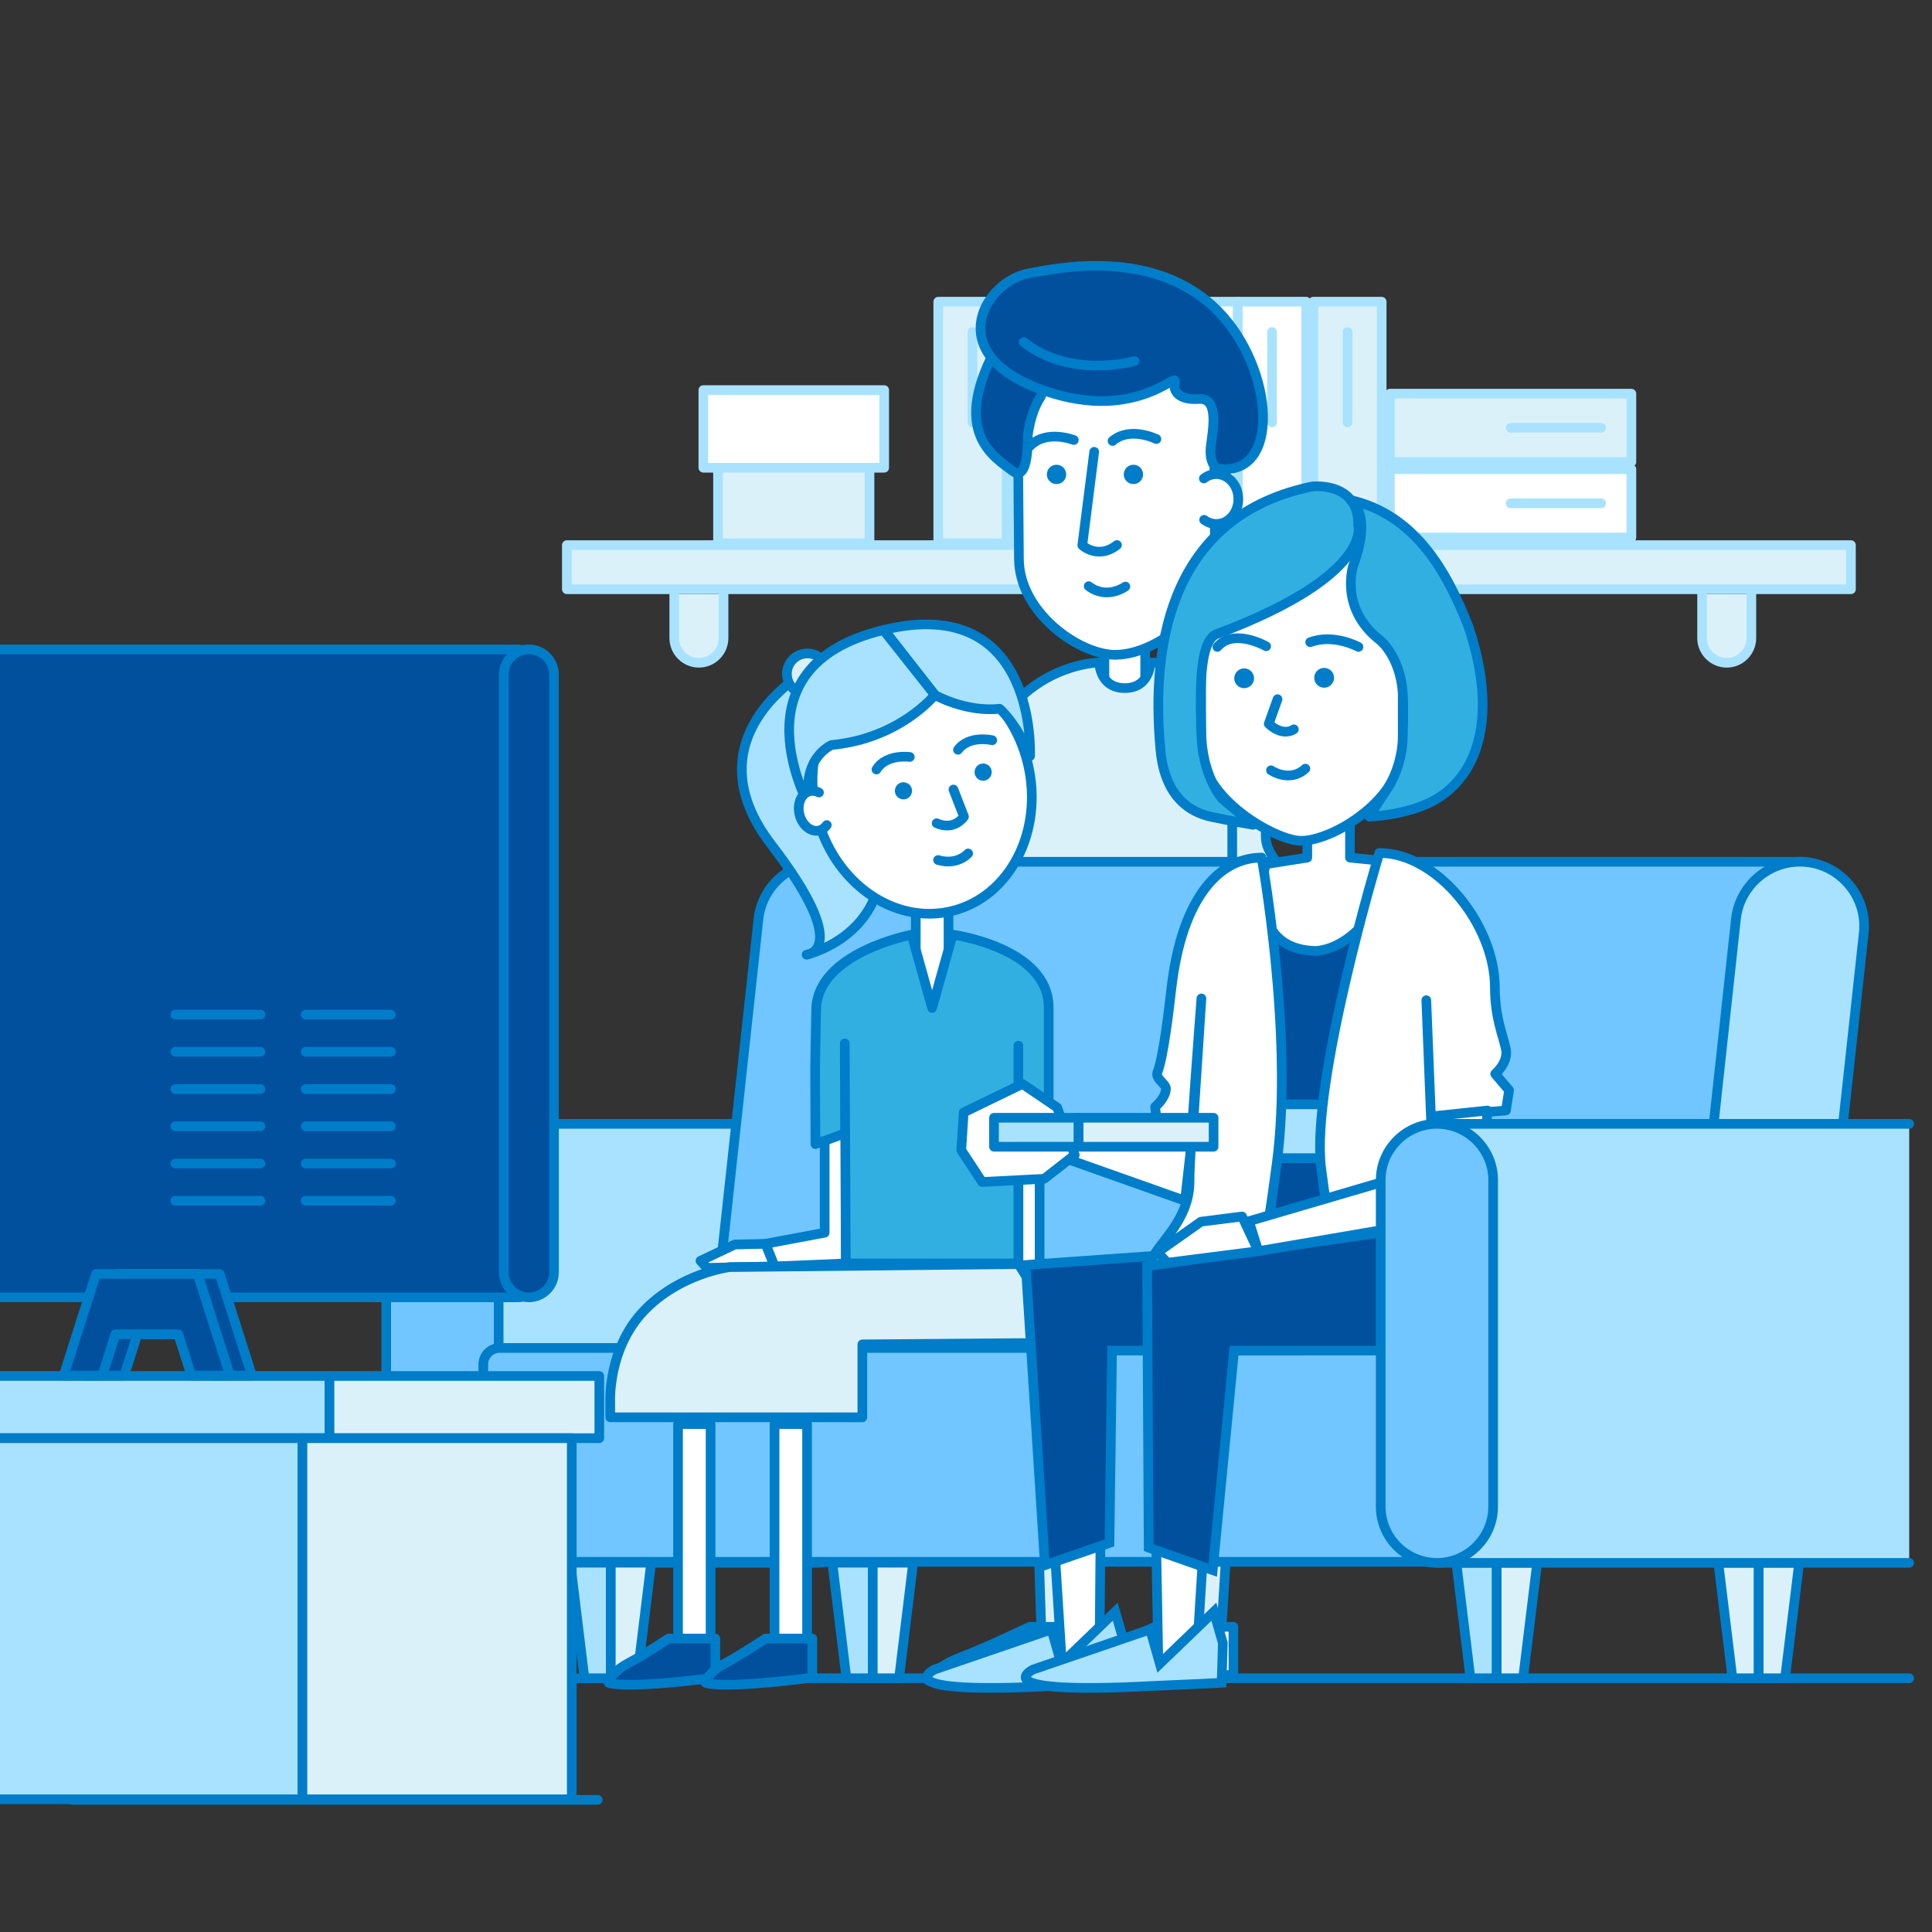 <?xml version="1.0" encoding="UTF-8"?><svg id="_16" xmlns="http://www.w3.org/2000/svg" viewBox="0 0 200 200"><rect x="0" y="0" width="200" height="200" fill="#333333" stroke="none"/><defs><style>.cls-1,.cls-2{stroke-linecap:round;stroke-linejoin:round;}.cls-1,.cls-2,.cls-3{fill:none;}.cls-1,.cls-3{stroke:#007dc8;}.cls-2{stroke:#a9e2ff;}.cls-4{fill:#00509e;}.cls-5{fill:#007dc8;}.cls-6{fill:#fff;}.cls-7{fill:#71c6ff;}.cls-8{fill:#a9e2ff;}.cls-9{fill:#dbf1fa;}.cls-10{fill:#32afe1;}.cls-3{stroke-miterlimit:10;}</style></defs><rect class="cls-9" x="58.68" y="56.43" width="132.93" height="4.57"/><rect class="cls-2" x="58.68" y="56.43" width="132.93" height="4.57"/><path class="cls-9" d="m74.9,61.52v4.54c0,1.4-1.15,2.55-2.55,2.55s-2.55-1.15-2.55-2.55v-4.54"/><path class="cls-2" d="m74.9,61.52v4.54c0,1.4-1.15,2.55-2.55,2.55s-2.55-1.15-2.55-2.55v-4.54"/><path class="cls-9" d="m181.3,61.52v4.54c0,1.4-1.15,2.55-2.55,2.55s-2.55-1.15-2.55-2.55v-4.54"/><path class="cls-2" d="m181.3,61.52v4.54c0,1.4-1.15,2.55-2.55,2.55s-2.55-1.15-2.55-2.55v-4.54"/><rect class="cls-9" x="74.33" y="48.19" width="15.68" height="8.04"/><rect class="cls-2" x="74.33" y="48.19" width="15.68" height="8.04"/><rect class="cls-6" x="72.81" y="40.38" width="18.72" height="8.04"/><rect class="cls-2" x="72.81" y="40.38" width="18.72" height="8.04"/><rect class="cls-9" x="97.13" y="31.23" width="7.07" height="25"/><rect class="cls-2" x="97.13" y="31.23" width="7.07" height="25"/><line class="cls-2" x1="100.67" y1="34.37" x2="100.67" y2="43.73"/><rect class="cls-6" x="104.95" y="31.23" width="7.07" height="25"/><rect class="cls-2" x="104.95" y="31.23" width="7.07" height="25"/><line class="cls-2" x1="108.49" y1="34.37" x2="108.49" y2="43.73"/><rect class="cls-6" x="113.25" y="31.23" width="7.07" height="25"/><rect class="cls-2" x="113.25" y="31.23" width="7.07" height="25"/><line class="cls-2" x1="116.79" y1="34.37" x2="116.79" y2="43.73"/><rect class="cls-6" x="121.07" y="31.23" width="7.07" height="25"/><rect class="cls-2" x="121.07" y="31.23" width="7.07" height="25"/><line class="cls-2" x1="124.61" y1="34.37" x2="124.61" y2="43.73"/><rect class="cls-6" x="128.14" y="31.23" width="7.07" height="25"/><rect class="cls-2" x="128.14" y="31.23" width="7.07" height="25"/><line class="cls-2" x1="131.68" y1="34.37" x2="131.68" y2="43.73"/><rect class="cls-9" x="135.96" y="31.23" width="7.07" height="25"/><rect class="cls-2" x="135.96" y="31.23" width="7.07" height="25"/><line class="cls-2" x1="139.5" y1="34.37" x2="139.5" y2="43.73"/><rect class="cls-9" x="143.88" y="40.75" width="25" height="7.07"/><rect class="cls-2" x="143.88" y="40.75" width="25" height="7.07"/><line class="cls-2" x1="165.75" y1="44.28" x2="156.38" y2="44.28"/><rect class="cls-6" x="143.88" y="48.57" width="25" height="7.07"/><rect class="cls-2" x="143.88" y="48.57" width="25" height="7.07"/><line class="cls-2" x1="165.75" y1="52.1" x2="156.38" y2="52.1"/><line class="cls-1" x1="2.35" y1="132.07" x2="194.66" y2="132.07"/><line class="cls-1" x1="57.81" y1="173.73" x2="197.64" y2="173.73"/><line class="cls-1" x1="7.51" y1="186.32" x2="61.87" y2="186.32"/><rect class="cls-6" x="114.33" y="64.98" width="4.22" height="7.14"/><rect class="cls-1" x="114.33" y="64.98" width="4.22" height="7.14"/><path class="cls-6" d="m115.54,67.78h0c4.11-.03,10.29-4.57,10.24-10.05l-.11-13.99c-.04-5.49-4.57-9.94-10.05-9.89h-.35c-5.49.05-9.94,4.57-9.9,10.05l.11,13.99c.04,5.49,6.22,9.93,10.05,9.9"/><path class="cls-1" d="m115.54,67.78h0c4.11-.03,10.29-4.57,10.24-10.05l-.11-13.99c-.04-5.49-4.57-9.94-10.05-9.89h-.35c-5.49.05-9.94,4.57-9.9,10.05l.11,13.99c.04,5.49,6.22,9.93,10.05,9.9Z"/><path class="cls-5" d="m116.33,49.12c0,.55.46,1,1.01.99.55,0,1-.46.99-1.01,0-.55-.45-1-1.01-.99-.55,0-1,.46-.99,1.01"/><path class="cls-5" d="m108.37,49.12c0,.55.46,1,1.01.99.55,0,1-.46.99-1.01,0-.55-.45-1-1.01-.99-.55,0-1,.46-.99,1.01"/><path class="cls-9" d="m135.83,105.17h4.58s-2-5.05-4.58-10.62c-1.85-3.99-4.8-5.52-4.8-7.96,0-18.28-11.94-18.01-11.94-18.01,0,0-.03,2.65-2.65,2.65s-2.65-2.65-2.65-2.65c0,0-13.28.15-13.28,18.55,0,3.73.03,7.44.08,10.92.09,6.56.15,12.32.15,15.67l4.58-1.64v-28.38,29.62h22.24v-29.55,9.88l8.27,11.53Z"/><path class="cls-1" d="m135.83,105.17h4.58s-2-5.05-4.58-10.62c-1.85-3.99-4.8-5.52-4.8-7.96,0-18.28-11.94-18.01-11.94-18.01,0,0-.03,2.65-2.65,2.65s-2.65-2.65-2.65-2.65c0,0-13.28.15-13.28,18.55,0,3.73.03,7.44.08,10.92.09,6.56.15,12.32.15,15.67l4.58-1.64v-28.38,29.62h22.24v-29.55,9.88l8.27,11.53Z"/><rect class="cls-6" x="105.32" y="110.96" width="22.24" height="3.97"/><rect class="cls-1" x="105.32" y="110.96" width="22.24" height="3.97"/><polygon class="cls-9" points="126.45 168.57 120.25 168.57 120.58 141.09 118.5 122 115.54 122 114.66 141.09 113.59 168.57 107.79 168.57 106.92 141.65 105.32 114.93 127.56 114.93 128.18 141.09 126.45 168.57"/><polygon class="cls-1" points="126.45 168.57 120.25 168.57 120.58 141.09 118.5 122 115.54 122 114.66 141.09 113.59 168.57 107.79 168.57 106.92 141.65 105.32 114.93 127.56 114.93 128.18 141.09 126.45 168.57"/><path class="cls-6" d="m121.45,115.85h-4.49c-.67,0-1.22-.55-1.22-1.22v-3.36c0-.67.55-1.22,1.22-1.22h4.49c.67,0,1.22.55,1.22,1.22v3.36c0,.67-.55,1.22-1.22,1.22"/><path class="cls-1" d="m116.96,110.04h4.49c.67,0,1.22.55,1.22,1.22v3.36c0,.68-.55,1.22-1.22,1.22h-4.49c-.67,0-1.22-.55-1.22-1.22v-3.36c0-.67.55-1.22,1.22-1.22Z"/><path class="cls-1" d="m119.71,45.45s-2.72-1.35-4.54.2"/><path class="cls-1" d="m106.65,46.15c1.68-1.71,4.51-.6,4.51-.6"/><path class="cls-1" d="m115.63,56.42c-1.97,1.54-3.59.03-3.59.03l1.23-9.68"/><path class="cls-1" d="m116.5,60.72s-1.9,1.4-3.8-.04"/><path class="cls-6" d="m124.65,53.81c.37.28.81.44,1.28.43,1.26,0,2.27-1.17,2.26-2.6-.01-1.42-1.04-2.57-2.3-2.56-.47,0-.91.17-1.27.45"/><path class="cls-1" d="m124.65,53.81c.37.28.81.44,1.28.43,1.26,0,2.27-1.17,2.26-2.6-.01-1.42-1.04-2.57-2.3-2.56-.47,0-.91.17-1.27.45"/><path class="cls-4" d="m103.45,35.43s5.29,4.1,4.24,5.72c-1.05,1.61-1.29,3.9-1.29,3.9,0,0,.16,5.07-1.6,3.69-1.76-1.38-6.69-3.96-1.35-13.31"/><path class="cls-1" d="m103.45,35.43s5.29,4.1,4.24,5.72c-1.05,1.61-1.29,3.9-1.29,3.9,0,0,.16,5.07-1.6,3.69-1.76-1.38-6.69-3.96-1.35-13.31Z"/><path class="cls-4" d="m126.05,48.52s-.98-.42-.69-2.49.71-4.87-1.27-4.73c-1.97.14-2.73-.74-2.47-1.8.26-1.06-4.44,4.47-14.26.66-9.82-3.81-5.3-11.07-.84-11.87,2.62-.47,13-2.81,19.61,3.96,5.79,5.93,6.56,17.22-.09,16.26"/><path class="cls-1" d="m126.05,48.52s-.98-.42-.69-2.49.71-4.87-1.27-4.73c-1.97.14-2.73-.74-2.47-1.8.26-1.06-4.44,4.47-14.26.66-9.82-3.81-5.3-11.07-.84-11.87,2.62-.47,13-2.81,19.61,3.96,5.79,5.93,6.56,17.22-.09,16.26Z"/><path class="cls-1" d="m117.44,37.38s-6.54,1.9-11.47-1.97"/><polygon class="cls-6" points="105.09 113.26 105.09 121.57 104.06 122.36 101.84 118.09 101.84 114.32 105.09 113.26"/><polygon class="cls-1" points="105.09 113.26 105.09 121.57 104.06 122.36 101.84 118.09 101.84 114.32 105.09 113.26"/><path class="cls-6" d="m114.73,173.35v-4.94h-8.15s-4.57,2.18-6.74,2.99c-3.43,1.28-3.72,2.59-3.72,2.59,0,0,2.14.86,18.61-.64"/><path class="cls-1" d="m114.73,173.35v-4.94h-8.15s-4.57,2.18-6.74,2.99c-3.43,1.28-3.72,2.59-3.72,2.59,0,0,2.14.86,18.61-.64Z"/><path class="cls-6" d="m127.68,173.35v-4.94h-8.15s-4.57,2.18-6.74,2.99c-3.43,1.28-3.72,2.59-3.72,2.59,0,0,2.14.86,18.61-.64"/><path class="cls-1" d="m127.68,173.35v-4.94h-8.15s-4.57,2.18-6.74,2.99c-3.43,1.28-3.72,2.59-3.72,2.59,0,0,2.14.86,18.61-.64Z"/><path class="cls-8" d="m84.56,116.34h-38.76v45.44h38.76c3.2,0,5.82-2.62,5.82-5.82v-33.81c0-3.2-2.62-5.82-5.82-5.82"/><path class="cls-1" d="m84.56,116.34h-38.76v45.44h38.76c3.2,0,5.82-2.62,5.82-5.82v-33.81c0-3.2-2.62-5.82-5.82-5.82Z"/><path class="cls-7" d="m186.73,89.25h0s-.08,0-.12,0v-.04s-.55,0-.55,0h-100.55v.02c-3.48-.2-6.58,2.36-6.99,5.86l-5.15,47.36c-.43,3.64,2.19,6.96,5.83,7.39.29.03.57.04.86.04v.05s101.09,0,101.09,0v-.07c3.17-.17,5.88-2.61,6.26-5.86l5.15-47.36c.43-3.63-2.19-6.96-5.83-7.39"/><path class="cls-1" d="m186.73,89.25h0s-.08,0-.12,0v-.04s-.55,0-.55,0h-100.55v.02c-3.48-.2-6.58,2.36-6.99,5.86l-5.15,47.36c-.43,3.64,2.19,6.96,5.83,7.39.29.03.57.04.86.04v.05s101.09,0,101.09,0v-.07c3.17-.17,5.88-2.61,6.26-5.86l5.15-47.36c.43-3.63-2.19-6.96-5.83-7.39Z"/><path class="cls-7" d="m45.8,161.79h0c-3.2,0-5.82-2.62-5.82-5.82v-33.81c0-3.2,2.62-5.82,5.82-5.82s5.82,2.62,5.82,5.82v33.81c0,3.2-2.62,5.82-5.82,5.82"/><path class="cls-1" d="m45.8,161.79h0c-3.2,0-5.82-2.62-5.82-5.82v-33.81c0-3.2,2.62-5.82,5.82-5.82s5.82,2.62,5.82,5.82v33.81c0,3.2-2.62,5.82-5.82,5.82Z"/><path class="cls-8" d="m180.39,149.83h0c-3.63-.43-6.26-3.75-5.83-7.39l5.15-47.36c.43-3.63,3.76-6.26,7.39-5.83,3.63.43,6.26,3.76,5.83,7.39l-5.15,47.36c-.43,3.64-3.76,6.26-7.39,5.83"/><path class="cls-1" d="m180.39,149.83h0c-3.63-.43-6.26-3.75-5.83-7.39l5.15-47.36c.43-3.63,3.76-6.26,7.39-5.83,3.63.43,6.26,3.76,5.83,7.39l-5.15,47.36c-.43,3.64-3.76,6.26-7.39,5.83Z"/><path class="cls-7" d="m171.09,161.68H51.74c-.94,0-1.7-.76-1.7-1.7v-18.74c0-.94.77-1.7,1.7-1.7h119.35c.94,0,1.7.76,1.7,1.7v18.74c0,.94-.76,1.7-1.7,1.7"/><path class="cls-1" d="m51.74,139.54h119.35c.94,0,1.7.76,1.7,1.7v18.74c0,.94-.76,1.7-1.7,1.7H51.73c-.94,0-1.7-.76-1.7-1.7v-18.74c0-.94.76-1.7,1.7-1.7Z"/><polygon class="cls-8" points="63.23 173.73 60.5 173.73 59.04 161.77 63.23 161.77 63.23 173.73"/><polygon class="cls-1" points="63.23 173.73 60.5 173.73 59.04 161.77 63.23 161.77 63.23 173.73"/><polygon class="cls-9" points="65.95 173.73 63.23 173.73 63.23 161.77 67.41 161.77 65.95 173.73"/><polygon class="cls-1" points="65.95 173.73 63.23 173.73 63.23 161.77 67.41 161.77 65.95 173.73"/><polygon class="cls-8" points="90.35 173.73 87.62 173.73 86.16 161.77 90.35 161.77 90.35 173.73"/><polygon class="cls-1" points="90.35 173.73 87.62 173.73 86.16 161.77 90.35 161.77 90.35 173.73"/><polygon class="cls-9" points="93.07 173.73 90.35 173.73 90.35 161.77 94.53 161.77 93.07 173.73"/><polygon class="cls-1" points="93.07 173.73 90.35 173.73 90.35 161.77 94.53 161.77 93.07 173.73"/><polygon class="cls-8" points="154.94 173.73 152.22 173.73 150.76 161.77 154.94 161.77 154.94 173.73"/><polygon class="cls-1" points="154.94 173.73 152.22 173.73 150.76 161.77 154.94 161.77 154.94 173.73"/><polygon class="cls-9" points="157.67 173.73 154.94 173.73 154.94 161.77 159.13 161.77 157.67 173.73"/><polygon class="cls-1" points="157.67 173.73 154.94 173.73 154.94 161.77 159.13 161.77 157.67 173.73"/><polygon class="cls-9" points="182.06 173.73 179.34 173.73 177.88 161.77 182.06 161.77 182.06 173.73"/><polygon class="cls-1" points="182.06 173.73 179.34 173.73 177.88 161.77 182.06 161.77 182.06 173.73"/><polygon class="cls-9" points="184.79 173.73 182.06 173.73 182.06 161.77 186.25 161.77 184.79 173.73"/><polygon class="cls-1" points="184.79 173.73 182.06 173.73 182.06 161.77 186.25 161.77 184.79 173.73"/><polyline class="cls-8" points="0 142.44 34.11 142.44 34.11 148.88 0 148.88"/><polyline class="cls-1" points="0 142.44 34.11 142.44 34.11 148.88 0 148.88"/><rect class="cls-9" x="34.11" y="142.44" width="27.93" height="6.44"/><rect class="cls-1" x="34.11" y="142.44" width="27.93" height="6.44"/><polyline class="cls-8" points="0 148.88 31.31 148.88 31.31 186.26 0 186.26"/><polyline class="cls-1" points="0 148.88 31.31 148.88 31.31 186.26 0 186.26"/><rect class="cls-9" x="31.31" y="148.88" width="27.88" height="37.38"/><rect class="cls-1" x="31.31" y="148.88" width="27.88" height="37.38"/><path class="cls-4" d="m0,134.3h53.58c1.04,0,1.89-.85,1.89-1.89v-63.29c0-1.04-.85-1.89-1.89-1.89H0"/><path class="cls-1" d="m0,134.3h53.58c1.04,0,1.89-.85,1.89-1.89v-63.29c0-1.04-.85-1.89-1.89-1.89H0"/><path class="cls-4" d="m54.75,134.3h0c1.43,0,2.6-1.17,2.6-2.6v-61.88c0-1.43-1.17-2.6-2.6-2.6s-2.6,1.17-2.6,2.6v61.88c0,1.43,1.17,2.6,2.6,2.6"/><path class="cls-1" d="m54.75,134.3h0c1.43,0,2.6-1.17,2.6-2.6v-61.88c0-1.43-1.17-2.6-2.6-2.6s-2.6,1.17-2.6,2.6v61.88c0,1.43,1.17,2.6,2.6,2.6Z"/><polygon class="cls-4" points="20.73 138.12 22.09 142.4 26.08 142.4 22.74 131.88 12.22 131.88 8.87 142.4 12.87 142.4 14.22 138.12 20.73 138.12"/><polygon class="cls-1" points="20.73 138.12 22.09 142.4 26.08 142.4 22.74 131.88 12.22 131.88 8.87 142.4 12.87 142.4 14.22 138.12 20.73 138.12"/><polygon class="cls-4" points="18.45 138.12 19.81 142.4 23.81 142.4 20.46 131.88 9.94 131.88 6.59 142.4 10.59 142.4 11.95 138.12 18.45 138.12"/><polygon class="cls-1" points="18.45 138.12 19.81 142.4 23.81 142.4 20.46 131.88 9.94 131.88 6.59 142.4 10.59 142.4 11.95 138.12 18.45 138.12"/><line class="cls-1" x1="18.15" y1="105.03" x2="26.96" y2="105.03"/><line class="cls-1" x1="18.15" y1="108.88" x2="26.96" y2="108.88"/><line class="cls-1" x1="18.15" y1="112.74" x2="26.96" y2="112.74"/><line class="cls-1" x1="18.15" y1="116.59" x2="26.96" y2="116.59"/><line class="cls-1" x1="18.15" y1="120.45" x2="26.96" y2="120.45"/><line class="cls-1" x1="18.15" y1="124.3" x2="26.96" y2="124.3"/><line class="cls-1" x1="31.65" y1="105.03" x2="40.46" y2="105.03"/><line class="cls-1" x1="31.65" y1="108.88" x2="40.46" y2="108.88"/><line class="cls-1" x1="31.65" y1="112.74" x2="40.46" y2="112.74"/><line class="cls-1" x1="31.65" y1="116.59" x2="40.46" y2="116.59"/><line class="cls-1" x1="31.65" y1="120.45" x2="40.46" y2="120.45"/><line class="cls-1" x1="31.65" y1="124.3" x2="40.46" y2="124.3"/><polygon class="cls-6" points="80.18 131.1 79.24 128.76 85.37 127.61 85.37 114.88 87.57 114.18 87.57 130.79 80.18 131.1"/><polygon class="cls-1" points="80.18 131.1 79.24 128.76 85.37 127.61 85.37 114.88 87.57 114.18 87.57 130.79 80.18 131.1"/><polygon class="cls-6" points="80.18 131.1 73.19 131.25 72.51 130.52 76.07 128.83 79.24 128.76 80.18 131.1"/><polygon class="cls-1" points="80.18 131.1 73.19 131.25 72.51 130.52 76.07 128.83 79.24 128.76 80.18 131.1"/><polygon class="cls-6" points="105.43 132.11 107.62 132.11 107.62 114.77 105.43 114.18 105.43 132.11"/><polygon class="cls-1" points="105.43 132.11 107.62 132.11 107.62 114.77 105.43 114.18 105.43 132.11"/><rect class="cls-6" x="94.8" y="93.87" width="3.39" height="9.61"/><rect class="cls-1" x="94.8" y="93.87" width="3.39" height="9.61"/><path class="cls-10" d="m98.62,96.76l-2.13,7.59-2.12-7.59s-9.76,1.85-9.88,7.73c-.08,4.08-.11,5.21-.11,6.28,0,.71.03,5.51.03,7.67l3.07-1.12-.03-9.31.11,22.78h17.86v-22.54,9.13l3.14.85v-13.92c0-6.23-9.94-7.55-9.94-7.55"/><path class="cls-1" d="m98.62,96.76l-2.13,7.59-2.12-7.59s-9.76,1.85-9.88,7.73c-.08,4.08-.11,5.21-.11,6.28,0,.71.03,5.51.03,7.67l3.07-1.12-.03-9.31.11,22.78h17.86v-22.54,9.13l3.14.85v-13.92c0-6.23-9.94-7.55-9.94-7.55Z"/><rect class="cls-6" x="70.19" y="147.42" width="3.37" height="23.13"/><rect class="cls-1" x="70.19" y="147.42" width="3.37" height="23.13"/><rect class="cls-6" x="80.18" y="147.42" width="3.37" height="23.13"/><rect class="cls-1" x="80.18" y="147.42" width="3.37" height="23.13"/><path class="cls-9" d="m110.58,139l-5.15-8.14-29.9.31s-5.13.62-8.86,4.51c-3.73,3.89-3.5,9.33-3.5,9.33v1.71h26.1v-7.55l21.31-.17Z"/><path class="cls-1" d="m110.58,139l-5.15-8.14-29.9.31s-5.13.62-8.86,4.51c-3.73,3.89-3.5,9.33-3.5,9.33v1.71h26.1v-7.55l21.31-.17Z"/><path class="cls-8" d="m83.28,69.61s-11.93,6.77-3.43,17.83c8.5,11.06,3.65,11.39,3.65,11.39,0,0,10.33-2.4,7.09-13.8-3.24-11.4-7.31-15.42-7.31-15.42"/><path class="cls-1" d="m83.28,69.61s-11.93,6.77-3.43,17.83c8.5,11.06,3.65,11.39,3.65,11.39,0,0,10.33-2.4,7.09-13.8-3.24-11.4-7.31-15.42-7.31-15.42Z"/><path class="cls-9" d="m81.52,70.26c.28,1.14,1.42,1.85,2.56,1.57,1.14-.27,1.84-1.42,1.57-2.56-.27-1.14-1.42-1.84-2.56-1.57-1.14.27-1.85,1.42-1.57,2.56"/><path class="cls-1" d="m81.52,70.26c.28,1.14,1.42,1.85,2.56,1.57,1.14-.27,1.84-1.42,1.57-2.56-.27-1.14-1.42-1.84-2.56-1.57-1.14.27-1.85,1.42-1.57,2.56Z"/><path class="cls-6" d="m84.53,84.31c1.68,6.98,7.93,11.46,13.97,10.01,6.04-1.45,9.57-8.29,7.9-15.27-1.68-6.98-7.93-11.46-13.97-10.01-6.04,1.45-9.58,8.29-7.9,15.27"/><path class="cls-1" d="m84.53,84.31c1.68,6.98,7.93,11.46,13.97,10.01,6.04-1.45,9.57-8.29,7.9-15.27-1.68-6.98-7.93-11.46-13.97-10.01-6.04,1.45-9.58,8.29-7.9,15.27Z"/><path class="cls-5" d="m100.91,80.14c.12.48.6.77,1.07.66.48-.12.77-.6.66-1.08-.12-.48-.6-.77-1.07-.66s-.77.59-.66,1.07"/><path class="cls-5" d="m92.66,82.07c.12.48.6.77,1.07.66.48-.12.77-.6.66-1.07-.11-.48-.6-.77-1.07-.66-.48.12-.77.6-.66,1.08"/><path class="cls-1" d="m102.72,76.63s-2.39-.57-3.55.99"/><path class="cls-1" d="m90.73,79.66c1.01-1.65,3.45-1.3,3.45-1.3"/><path class="cls-1" d="m96.96,85.22c1.85.82,2.83-.68,2.83-.68l-1.09-2.81"/><path class="cls-1" d="m100.22,88.35s-1.09,1.27-3.11.68"/><path class="cls-8" d="m96.77,71.94s3.17,1.81,6.7,1.43c0,0,1.65,1.31,3.16,4.9,0,0,.85-16.9-15.11-13.07l5.26,6.73Z"/><path class="cls-1" d="m96.77,71.94s3.17,1.81,6.7,1.43c0,0,1.65,1.31,3.16,4.9,0,0,.85-16.9-15.11-13.07l5.26,6.73Z"/><path class="cls-8" d="m96.77,71.94s-3.62,4.52-10.68,5.18c0,0-3.42,1.43-2.17,6.61,0,0-8.43-14.67,7.53-18.51l5.32,6.72Z"/><path class="cls-1" d="m96.77,71.94s-3.62,4.52-10.68,5.18c0,0-3.42,1.43-2.17,6.61,0,0-8.43-14.67,7.53-18.51l5.32,6.72Z"/><path class="cls-6" d="m84.78,82.04c-.05-.03-.1-.05-.15-.07-.26-.1-.53-.13-.8-.07-.86.21-1.34,1.28-1.07,2.41.27,1.12,1.19,1.87,2.04,1.66.32-.08.59-.28.79-.56"/><path class="cls-1" d="m84.78,82.04c-.05-.03-.1-.05-.15-.07-.26-.1-.53-.13-.8-.07-.86.21-1.34,1.28-1.07,2.41.27,1.12,1.19,1.87,2.04,1.66.32-.08.59-.28.79-.56"/><path class="cls-4" d="m74.05,173.68v-4.06h-4.84s-2.72,1.79-4,2.46c-2.04,1.05-2.21,2.12-2.21,2.12,0,0,1.27.71,11.06-.53"/><path class="cls-1" d="m74.05,173.68v-4.06h-4.84s-2.72,1.79-4,2.46c-2.04,1.05-2.21,2.12-2.21,2.12,0,0,1.27.71,11.06-.53Z"/><path class="cls-4" d="m84.09,173.68v-4.06h-4.84s-2.72,1.79-4,2.46c-2.04,1.05-2.21,2.12-2.21,2.12,0,0,1.27.71,11.06-.53"/><path class="cls-1" d="m84.09,173.68v-4.06h-4.84s-2.72,1.79-4,2.46c-2.04,1.05-2.21,2.12-2.21,2.12,0,0,1.27.71,11.06-.53Z"/><polygon class="cls-6" points="121.62 116.34 119.82 116.72 108.09 116.33 110.9 120.13 122.67 124.3 123.44 117.44 121.62 116.34"/><polygon class="cls-1" points="121.62 116.34 119.82 116.72 108.09 116.33 110.9 120.13 122.67 124.3 123.44 117.44 121.62 116.34"/><path class="cls-6" d="m144.93,89.29s.26,14.26-7.89,13.46c-7.12,0-7.11-13.12-7.11-13.12l5.4-.85v-3.77h4.42v3.77l5.18.52Z"/><path class="cls-1" d="m144.93,89.29s.26,14.26-7.89,13.46c-7.12,0-7.11-13.12-7.11-13.12l5.4-.85v-3.77h4.42v3.77l5.18.52Z"/><polygon class="cls-6" points="114.09 139.35 113.81 172.62 109.95 172.62 107.87 139.65 114.09 139.35"/><polygon class="cls-1" points="114.09 139.35 113.81 172.62 109.95 172.62 107.87 139.65 114.09 139.35"/><polygon class="cls-6" points="125.91 138.92 123.81 172.62 119.92 172.62 119.31 138.92 125.91 138.92"/><polygon class="cls-1" points="125.91 138.92 123.81 172.62 119.92 172.62 119.31 138.92 125.91 138.92"/><path class="cls-4" d="m136.18,98.45c5.62-.43,8.75-9.16,8.75-9.16,0,0,6.72,2.79,7.88,8.59.5,2.51,1.17,5.37,1.17,9.97v6.89l-4.8-1.42v-11.75,3.36l-4.16,12.85h-14.71l-4.42-12.56v-4.14,13.7l-2.06,1.6c0-3.5.71-3.49.62-10.36-.05-3.64,2-2.67,2-6.58,0-8.39,4.49-9.61,4.49-9.61,0,0-2.07,8.42,5.23,8.61"/><path class="cls-1" d="m136.18,98.45c5.62-.43,8.75-9.16,8.75-9.16,0,0,6.72,2.79,7.88,8.59.5,2.51,1.17,5.37,1.17,9.97v6.89l-4.8-1.42v-11.75,3.36l-4.16,12.85h-14.71l-4.42-12.56v-4.14,13.7l-2.06,1.6c0-3.5.71-3.49.62-10.36-.05-3.64,2-2.67,2-6.58,0-8.39,4.49-9.61,4.49-9.61,0,0-2.07,8.42,5.23,8.61Z"/><polygon class="cls-4" points="134.38 128.95 134.38 139.81 115.12 139.81 114.85 159.72 108.17 162.02 106.18 130.95 134.38 128.95"/><polygon class="cls-3" points="134.38 128.95 134.38 139.81 115.12 139.81 114.85 159.72 108.17 162.02 106.18 130.95 134.38 128.95"/><path class="cls-8" d="m113.83,174.32l2.42-.12.13-4.11-.93-3.25-5.59,5.38-1.01-3.54-12.12,4.15s-5.39,2.64,12.39,1.7l4.71-.21Z"/><path class="cls-3" d="m113.83,174.32l2.42-.12.13-4.11-.93-3.25-5.59,5.38-1.01-3.54-12.12,4.15s-5.39,2.64,12.39,1.7l4.71-.21Z"/><path class="cls-8" d="m124.04,174.32l2.42-.12.13-4.11-.93-3.25-5.59,5.38-1.01-3.54-12.12,4.15s-5.39,2.64,12.39,1.7l4.71-.21Z"/><path class="cls-3" d="m124.04,174.32l2.42-.12.13-4.11-.93-3.25-5.59,5.38-1.01-3.54-12.12,4.15s-5.39,2.64,12.39,1.7l4.71-.21Z"/><path class="cls-6" d="m134.68,87.04h0c-2.6,0-10.34-4.35-10.34-9.67v-15.84c0-4.82,4.22-8.77,9.38-8.77h2.11c5.16,0,9.38,3.95,9.38,8.77v15.67c0,5.41-7.13,9.84-10.52,9.84"/><path class="cls-1" d="m134.68,87.04h0c-2.6,0-10.34-4.35-10.34-9.67v-15.84c0-4.82,4.22-8.77,9.38-8.77h2.11c5.16,0,9.38,3.95,9.38,8.77v15.67c0,5.41-7.13,9.84-10.52,9.84Z"/><path class="cls-1" d="m133.94,75.5c-1.26.79-2.6-.57-2.6-.57l.91-2.55"/><path class="cls-10" d="m124.34,75.66c0-2.39-.49-9.47,1.72-10.06,16.13-6.08,14.54-11.22,14.54-11.22.08-4.57-4.76-4.02-4.76-4.02-14.22,2.93-16.81,15.6-15.71,27.28.46,4.9,3.11,6.46,5.23,6.91,2.12.46,4.35.83,4.35.83l-3.22-2.72s-2.13-2.45-2.13-7"/><path class="cls-1" d="m124.34,75.66c0-2.39-.49-9.47,1.72-10.06,16.13-6.08,14.54-11.22,14.54-11.22.08-4.57-4.76-4.02-4.76-4.02-14.22,2.93-16.81,15.6-15.71,27.28.46,4.9,3.11,6.46,5.23,6.91,2.12.46,4.35.83,4.35.83l-3.22-2.72s-2.13-2.45-2.13-7Z"/><path class="cls-10" d="m140.1,58.49s-1.52,4.45,2.73,7.76c0,0,2.07,1.6,2.38,5.41.12,1.6,0,4.82,0,4.82,0,0,0,3.05-1.92,5.65l-1.55,2.41s4.54-.14,7.41-2.11c4.38-2.99,5.66-9.31,2.83-17.65-2.21-5.64-5.5-11.5-12.19-13.02,0,0,2.34,1.27.32,6.72"/><path class="cls-1" d="m140.1,58.49s-1.52,4.45,2.73,7.76c0,0,2.07,1.6,2.38,5.41.12,1.6,0,4.82,0,4.82,0,0,0,3.05-1.92,5.65l-1.55,2.41s4.54-.14,7.41-2.11c4.38-2.99,5.66-9.31,2.83-17.65-2.21-5.64-5.5-11.5-12.19-13.02,0,0,2.34,1.27.32,6.72Z"/><path class="cls-1" d="m131.57,79.74s1.94,1.32,3.56-.17"/><path class="cls-5" d="m129.52,69.49c.4.4.4,1.05,0,1.45-.4.4-1.05.4-1.45,0-.4-.4-.4-1.05,0-1.45.4-.4,1.05-.4,1.45,0"/><path class="cls-5" d="m137.48,71.11c-.52.22-1.12-.02-1.35-.54-.22-.52.02-1.13.54-1.35.52-.22,1.12.02,1.35.54.22.52-.02,1.12-.55,1.35"/><rect class="cls-8" x="129.06" y="114.32" width="17.01" height="5.59"/><rect class="cls-1" x="129.06" y="114.32" width="17.01" height="5.59"/><rect class="cls-4" x="129.06" y="119.91" width="17.01" height="11.91"/><rect class="cls-3" x="129.06" y="119.91" width="17.01" height="11.91"/><line class="cls-1" x1="141.33" y1="114.96" x2="141.33" y2="119.29"/><path class="cls-6" d="m130.6,88.77s3.33,18.35,1.58,31.6c-1.28,9.67-1.73,10.54-1.73,10.54,0,0-8.1,1.98-10.18,1.11-3.71-1.55,2.95-4.07,2.87-9.81-.04-2.59,1.23-18.85,1.23-18.85l-.75,11.46-.17,2.63-3.63-.72-.24-2.15s1.07-.89,1.12-1.85c.03-.55-1.15-1.05-.88-1.74.62-1.62,1.16-6.22,1.44-8.66,1.12-9.72,5.17-13.55,9.34-13.55"/><path class="cls-1" d="m130.6,88.77s3.33,18.35,1.58,31.6c-1.28,9.67-1.73,10.54-1.73,10.54,0,0-8.1,1.98-10.18,1.11-3.71-1.55,2.95-4.07,2.87-9.81-.04-2.59,1.23-18.85,1.23-18.85l-.75,11.46-.17,2.63-3.63-.72-.24-2.15s1.07-.89,1.12-1.85c.03-.55-1.15-1.05-.88-1.74.62-1.62,1.16-6.22,1.44-8.66,1.12-9.72,5.17-13.55,9.34-13.55Z"/><path class="cls-6" d="m142.79,88.29s-7.18,23.85-6.02,32.67c1.33,10.2,2.75,16.46,2.75,16.46,0,0,4.54,2.45,6.91.75,3.23-2.33,2.35-6.34,2.35-6.34l-1.13-28.29.38,9.55.1,2.5,7.76-.63.33-2.1-1.44-1.69s1.39-1.17,1.11-2.56c-.29-1.4-1.14-3.29-1.14-6.37,0-6.53-5.99-13.94-11.95-13.94"/><path class="cls-1" d="m142.79,88.29s-7.18,23.85-6.02,32.67c1.33,10.2,2.75,16.46,2.75,16.46,0,0,4.54,2.45,6.91.75,3.23-2.33,2.35-6.34,2.35-6.34l-1.13-28.29.38,9.55.1,2.5,7.76-.63.33-2.1-1.44-1.69s1.39-1.17,1.11-2.56c-.29-1.4-1.14-3.29-1.14-6.37,0-6.53-5.99-13.94-11.95-13.94Z"/><polygon class="cls-4" points="145.38 139.81 127.75 139.81 125.54 162.54 118.91 160.21 118.75 131.07 144.51 127.38 145.38 139.81"/><polygon class="cls-3" points="145.38 139.81 127.75 139.81 125.54 162.54 118.91 160.21 118.75 131.07 144.51 127.38 145.38 139.81"/><polygon class="cls-6" points="149.45 126.24 130.26 129.52 129.29 126.42 147.65 121.03 149.45 126.24"/><polygon class="cls-1" points="149.45 126.24 130.26 129.52 129.29 126.42 147.65 121.03 149.45 126.24"/><polygon class="cls-6" points="153.98 114.96 152.84 134.4 149.61 134.64 148.5 115.54 153.98 114.96"/><polygon class="cls-1" points="153.98 114.96 152.84 134.4 149.61 134.64 148.5 115.54 153.98 114.96"/><polygon class="cls-6" points="130.26 129.52 120.86 130.72 119.82 129.65 124.32 126.47 128.58 125.93 130.26 129.52"/><polygon class="cls-1" points="130.26 129.52 120.86 130.72 119.82 129.65 124.32 126.47 128.58 125.93 130.26 129.52"/><polygon class="cls-6" points="111.26 119.56 108.09 122.03 101.67 122.36 99.51 119.07 99.76 115.16 105.84 112.21 109.43 114.64 111.26 119.56"/><polygon class="cls-1" points="111.26 119.56 108.09 122.03 101.67 122.36 99.51 119.07 99.76 115.16 105.84 112.21 109.43 114.64 111.26 119.56"/><path class="cls-1" d="m131.07,66.9s-3.36-1.92-5.05.07"/><path class="cls-1" d="m135.63,66.48c2.44-.91,5,.49,5,.49"/><polyline class="cls-8" points="197.64 116.34 148.75 116.34 148.75 161.79 197.64 161.79"/><polyline class="cls-1" points="197.64 116.34 148.75 116.34 148.75 161.79 197.64 161.79"/><path class="cls-7" d="m148.75,161.79h0c-3.2,0-5.82-2.62-5.82-5.82v-33.81c0-3.2,2.62-5.82,5.82-5.82s5.82,2.62,5.82,5.82v33.81c0,3.2-2.62,5.82-5.82,5.82"/><path class="cls-1" d="m148.75,161.79h0c-3.2,0-5.82-2.62-5.82-5.82v-33.81c0-3.2,2.62-5.82,5.82-5.82s5.82,2.62,5.82,5.82v33.81c0,3.2-2.62,5.82-5.82,5.82Z"/><rect class="cls-8" x="102.9" y="115.71" width="8.76" height="3"/><rect class="cls-1" x="102.9" y="115.71" width="8.76" height="3"/><rect class="cls-9" x="111.66" y="115.71" width="13.97" height="3"/><rect class="cls-1" x="111.66" y="115.71" width="13.97" height="3"/></svg>